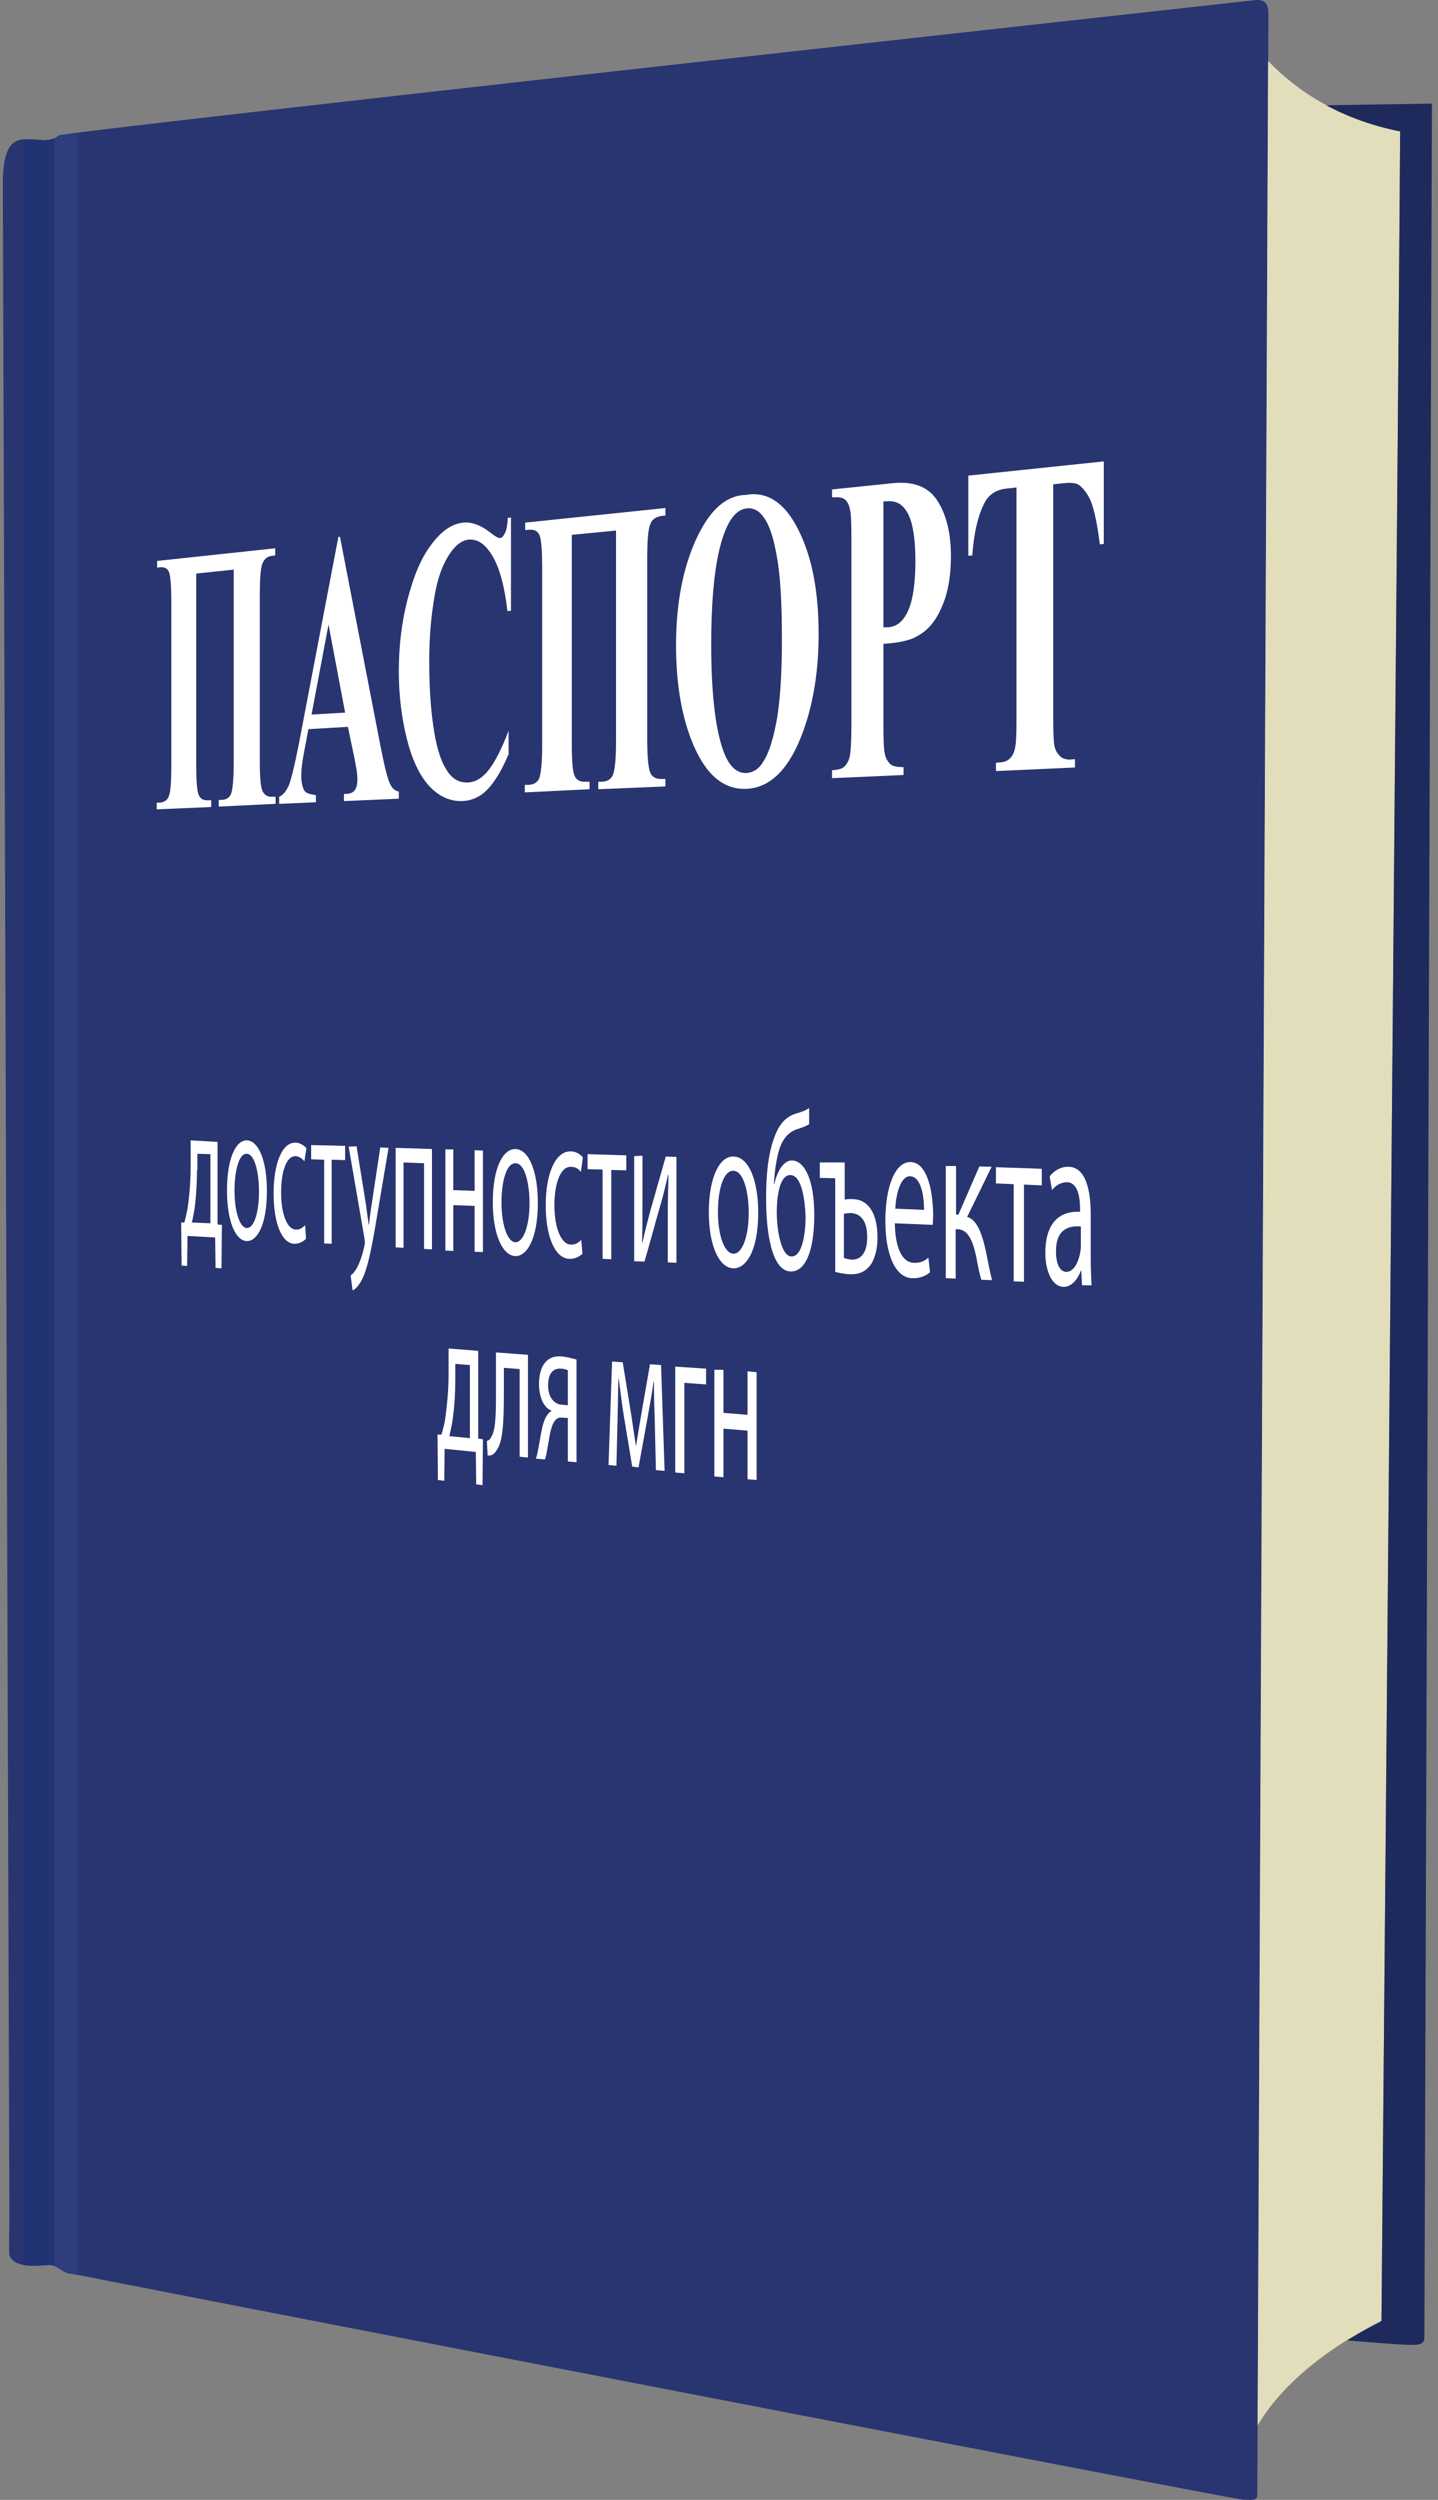 <?xml version="1.0" encoding="UTF-8"?> <svg xmlns="http://www.w3.org/2000/svg" width="214" height="372" viewBox="0 0 214 372" fill="none"><rect x="0" y="0" width="214" height="372" fill="#808080" stroke="none"/> <path d="M0.421 27.363C0.421 20.147 2.907 20.732 4.906 20.732C5.784 20.732 7.393 21.269 8.758 20.147C9.538 19.562 186.864 0.011 186.864 0.011C188.132 -0.086 188.766 0.45 188.766 2.01C188.766 3.57 187.108 370.362 187.108 371.288C187.108 372.215 186.181 371.971 184.963 371.971C183.744 371.971 10.66 338.427 9.928 338.183C9.197 337.939 8.368 337.013 7.344 337.013C6.32 337.013 2.176 337.793 1.396 335.599C1.299 335.063 1.396 330.528 1.396 330.528L0.421 27.363Z" fill="#293570"></path> <path d="M8.077 337.208C8.76 337.5 9.394 338.037 9.93 338.232C9.979 338.232 10.564 338.378 11.588 338.573V19.757C9.784 20.001 8.808 20.147 8.76 20.196C8.516 20.391 8.321 20.537 8.077 20.635V337.208V337.208Z" fill="#303D7C"></path> <path d="M3.494 337.062C4.957 337.305 6.712 337.062 7.346 337.062C7.59 337.062 7.833 337.11 8.077 337.208V20.586C6.858 21.122 5.591 20.781 4.908 20.781C4.469 20.781 3.982 20.732 3.494 20.781V337.062V337.062Z" fill="#213372"></path> <path d="M188.717 9.08C188.522 54.715 187.401 306.492 187.157 360.903C192.862 351.347 204.271 346.13 205.587 345.35C205.587 345.35 208.366 27.802 208.366 19.513C199.639 17.758 193.447 13.955 188.717 9.08Z" fill="#E2DEBC"></path> <path d="M197.35 15.662C200.519 17.368 204.175 18.733 208.368 19.562C208.368 27.802 205.589 345.399 205.589 345.399C205.053 345.691 203.054 346.667 200.47 348.276C203.542 348.519 207.783 348.861 209.149 348.909C211.294 349.007 211.976 348.909 211.976 347.69C211.976 346.472 213.098 15.418 213.098 15.418L197.35 15.662Z" fill="#1D2A5B"></path> <path d="M32.551 120.027V119.028H33.08C33.844 118.969 34.314 118.558 34.49 117.794C34.666 117.03 34.784 115.561 34.784 113.504V84.763L29.201 85.351V113.797C29.201 116.207 29.318 117.676 29.553 118.264C29.788 118.852 30.259 119.146 30.964 119.087H31.434V120.086L23.323 120.439V119.44H23.793C24.44 119.381 24.91 119.087 25.145 118.441C25.38 117.794 25.498 116.325 25.498 113.974V89.583C25.498 87.349 25.38 85.939 25.204 85.292C25.028 84.646 24.558 84.352 23.852 84.411L23.382 84.469V83.47L40.955 81.59V82.647L40.544 82.706C39.78 82.765 39.31 83.177 39.016 83.941C38.781 84.646 38.663 86.174 38.663 88.349V113.21C38.663 115.619 38.781 117.147 39.075 117.735C39.368 118.323 39.839 118.617 40.603 118.558H41.014V119.616L32.551 120.027Z" fill="white"></path> <path d="M51.77 108.155L45.892 108.508L45.187 112.269C44.952 113.504 44.834 114.562 44.834 115.384C44.834 116.442 45.011 117.265 45.363 117.735C45.598 118.029 46.127 118.206 47.009 118.323V119.381L41.543 119.616V118.558C42.131 118.323 42.601 117.735 43.012 116.795C43.365 115.855 43.835 113.915 44.423 110.976L50.359 79.885H50.594L56.648 111.153C57.236 114.15 57.706 116.031 58.117 116.795C58.411 117.383 58.822 117.677 59.351 117.794V118.852L51.182 119.205V118.147H51.534C52.181 118.088 52.651 117.912 52.886 117.441C53.063 117.148 53.18 116.677 53.18 116.09C53.18 115.737 53.18 115.384 53.121 115.032C53.121 114.855 53.004 114.15 52.769 112.916L51.77 108.155ZM51.358 106.039L48.89 92.933L46.362 106.333L51.358 106.039Z" fill="white"></path> <path d="M76.042 77.005V90.876L75.513 90.934C75.102 87.349 74.397 84.646 73.339 82.824C72.281 81.002 71.105 80.179 69.754 80.296C68.637 80.414 67.638 81.237 66.697 82.765C65.757 84.293 65.11 86.174 64.699 88.525C64.17 91.522 63.876 94.755 63.876 98.34C63.876 101.866 64.052 105.04 64.464 107.92C64.875 110.8 65.463 112.974 66.345 114.385C67.168 115.854 68.284 116.501 69.636 116.442C70.753 116.383 71.752 115.796 72.692 114.62C73.632 113.445 74.632 111.505 75.69 108.743V112.21C74.69 114.62 73.632 116.325 72.575 117.441C71.517 118.558 70.224 119.146 68.813 119.204C66.932 119.263 65.287 118.499 63.817 116.912C62.407 115.325 61.29 112.974 60.526 109.859C59.762 106.744 59.351 103.453 59.351 99.927C59.351 96.224 59.762 92.639 60.644 89.23C61.525 85.821 62.642 83.059 64.17 81.061C65.639 79.062 67.226 77.945 68.931 77.769C70.165 77.652 71.517 78.122 72.868 79.18C73.691 79.826 74.22 80.12 74.397 80.061C74.69 80.061 74.925 79.767 75.161 79.297C75.396 78.827 75.513 78.063 75.572 77.064L76.042 77.005Z" fill="white"></path> <path d="M89.031 117.441V116.325H89.619C90.56 116.266 91.088 115.855 91.324 114.973C91.559 114.091 91.676 112.563 91.676 110.271V78.945L85.094 79.591V110.565C85.094 113.21 85.211 114.797 85.505 115.443C85.799 116.09 86.328 116.383 87.151 116.325H87.738V117.441L78.1 117.912V116.795H78.687C79.51 116.736 80.039 116.383 80.274 115.737C80.509 115.032 80.686 113.445 80.686 110.918V84.411C80.686 82.001 80.568 80.473 80.333 79.768C80.098 79.062 79.569 78.769 78.746 78.827L78.158 78.886V77.769L99.023 75.595V76.711L98.494 76.77C97.612 76.888 96.966 77.299 96.731 78.122C96.437 78.945 96.319 80.532 96.319 82.941V110.095C96.319 112.74 96.496 114.385 96.79 115.032C97.083 115.678 97.73 115.972 98.553 115.913H99.023V117.03L89.031 117.441Z" fill="white"></path> <path d="M110.953 73.655C114.127 73.067 116.772 74.772 118.77 78.769C120.827 82.765 121.827 87.996 121.827 94.344C121.827 99.751 121.063 104.57 119.534 108.802C117.536 114.326 114.715 117.206 111.13 117.383C107.545 117.559 104.841 115.09 102.902 110.154C101.373 106.216 100.609 101.514 100.609 96.048C100.609 89.877 101.609 84.646 103.548 80.355C105.546 75.947 108.015 73.714 110.953 73.655ZM111.13 75.654C109.308 75.83 107.956 77.946 107.016 81.942C106.252 85.234 105.84 89.877 105.84 95.872C105.84 102.983 106.428 108.273 107.603 111.623C108.426 113.974 109.602 115.09 111.071 115.032C112.07 114.973 112.952 114.444 113.598 113.327C114.48 111.976 115.126 109.801 115.655 106.803C116.126 103.865 116.361 99.986 116.361 95.284C116.361 89.642 116.126 85.469 115.597 82.765C115.126 80.003 114.48 78.122 113.716 77.064C113.011 76.006 112.129 75.536 111.13 75.654Z" fill="white"></path> <path d="M131.466 95.812V107.861C131.466 110.212 131.525 111.681 131.701 112.269C131.818 112.857 132.112 113.327 132.465 113.68C132.818 114.032 133.464 114.15 134.463 114.15V115.325L123.825 115.795V114.62C124.766 114.561 125.412 114.385 125.765 113.974C126.117 113.562 126.352 113.092 126.47 112.504C126.588 111.916 126.705 110.447 126.705 108.096V80.12C126.705 77.769 126.646 76.359 126.47 75.712C126.352 75.124 126.117 74.654 125.765 74.36C125.412 74.008 124.766 73.949 123.825 74.008V72.832L132.935 71.892C135.991 71.598 138.225 72.48 139.518 74.537C140.869 76.652 141.516 79.415 141.516 82.765C141.516 85.645 141.105 88.113 140.223 90.17C139.341 92.286 138.166 93.755 136.638 94.578C135.58 95.284 133.875 95.636 131.466 95.812ZM131.466 74.595V93.344C131.818 93.344 132.053 93.344 132.23 93.344C133.523 93.227 134.463 92.404 135.168 90.817C135.874 89.23 136.226 86.761 136.226 83.529C136.226 80.296 135.874 77.945 135.168 76.535C134.463 75.124 133.464 74.478 132.053 74.595H131.466Z" fill="white"></path> <path d="M164.262 68.659V80.943L163.674 81.002C163.321 78.181 162.91 76.241 162.499 75.007C162.087 73.832 161.441 72.891 160.677 72.245C160.265 71.892 159.501 71.774 158.443 71.892L156.739 72.068V106.686C156.739 108.978 156.798 110.389 156.915 110.976C157.033 111.564 157.268 112.034 157.679 112.446C158.032 112.857 158.561 113.033 159.207 113.033L159.971 112.975V114.209L148.217 114.738V113.504L148.922 113.445C149.568 113.386 150.097 113.151 150.45 112.681C150.744 112.387 150.979 111.799 151.097 111.094C151.214 110.565 151.273 109.154 151.273 106.921V72.538L149.686 72.715C148.217 72.891 147.1 73.596 146.453 74.948C145.513 76.829 144.925 79.356 144.69 82.647L144.103 82.706V70.775L164.262 68.659Z" fill="white"></path> <path d="M32.372 169.926V182.21L33.019 182.269L32.96 188.734L32.078 188.675L32.019 184.149L27.905 183.914L27.846 188.381L27.024 188.322L26.965 181.916H27.435C27.67 181.034 27.905 180.094 28.023 179.036C28.258 177.273 28.375 175.392 28.375 173.394V169.691L32.372 169.926ZM29.316 174.099C29.316 175.98 29.198 177.802 29.022 179.33C28.904 180.27 28.728 181.152 28.552 181.916L31.314 182.034V171.748L29.375 171.689V174.099H29.316Z" fill="white"></path> <path d="M39.719 177.214C39.719 182.562 38.132 184.796 36.663 184.678C35.017 184.561 33.783 181.681 33.783 177.155C33.783 172.395 35.076 169.632 36.781 169.691C38.544 169.809 39.719 172.865 39.719 177.214ZM34.9 177.155C34.9 180.27 35.664 182.68 36.722 182.739C37.78 182.798 38.544 180.505 38.544 177.273C38.544 174.863 38.015 171.748 36.722 171.689C35.488 171.631 34.9 174.452 34.9 177.155Z" fill="white"></path> <path d="M45.537 184.325C45.243 184.678 44.597 185.089 43.774 185.089C41.893 184.972 40.718 181.974 40.718 177.566C40.718 173.1 42.011 169.926 44.009 170.043C44.656 170.043 45.243 170.455 45.596 170.866L45.302 172.806C45.008 172.453 44.597 172.101 44.009 172.042C42.599 171.983 41.834 174.393 41.834 177.449C41.834 180.799 42.775 182.915 44.009 182.974C44.656 183.032 45.067 182.621 45.42 182.327L45.537 184.325Z" fill="white"></path> <path d="M51.357 170.514V172.63L49.359 172.571V185.09L48.242 185.031V172.571L46.303 172.512V170.396L51.357 170.514Z" fill="white"></path> <path d="M53.062 170.573L54.473 179.33C54.59 180.329 54.767 181.446 54.884 182.386C55.002 181.504 55.119 180.388 55.296 179.33L56.589 170.749L57.823 170.808L56.06 181.269C55.237 186.265 54.649 188.851 53.885 190.379C53.297 191.496 52.768 191.907 52.474 192.025L52.181 189.791C52.474 189.615 52.827 189.204 53.18 188.557C53.474 187.969 53.885 186.97 54.179 185.618C54.238 185.325 54.296 185.148 54.296 184.972C54.296 184.796 54.296 184.619 54.238 184.267L51.887 170.631L53.062 170.573Z" fill="white"></path> <path d="M64.285 170.984V185.912L63.11 185.854V173.1L60.053 172.982V185.677L58.878 185.618V170.808L64.285 170.984Z" fill="white"></path> <path d="M67.459 171.043V177.096L70.632 177.214V171.16L71.867 171.219V186.324L70.632 186.265V179.447L67.459 179.33V186.147L66.283 186.089V171.043H67.459Z" fill="white"></path> <path d="M80.037 178.977C80.037 184.619 78.274 187.029 76.628 186.912C74.806 186.794 73.337 183.738 73.337 178.918C73.337 173.864 74.806 170.925 76.746 170.984C78.744 171.102 80.037 174.334 80.037 178.977ZM74.63 178.918C74.63 182.269 75.511 184.796 76.687 184.855C77.862 184.913 78.803 182.445 78.803 179.036C78.803 176.45 78.215 173.159 76.746 173.1C75.276 173.041 74.63 176.039 74.63 178.918Z" fill="white"></path> <path d="M86.679 186.559C86.326 186.912 85.621 187.382 84.68 187.323C82.565 187.206 81.213 183.973 81.213 179.33C81.213 174.628 82.682 171.219 84.974 171.337C85.738 171.337 86.385 171.807 86.738 172.218L86.444 174.393C86.15 173.981 85.68 173.629 84.974 173.629C83.388 173.57 82.506 176.156 82.506 179.33C82.506 182.856 83.564 185.148 84.916 185.207C85.621 185.266 86.15 184.855 86.502 184.502L86.679 186.559Z" fill="white"></path> <path d="M93.203 171.924V174.158L90.97 174.099V187.382L89.677 187.323V174.04L87.443 173.981V171.748L93.203 171.924Z" fill="white"></path> <path d="M95.612 171.983V178.566C95.612 181.034 95.612 182.621 95.553 184.855L95.612 184.913C96.024 183.033 96.317 181.916 96.788 180.153L99.08 172.101L100.667 172.159V187.911L99.374 187.852V181.211C99.374 178.625 99.432 177.332 99.491 174.804H99.432C98.962 176.803 98.668 178.037 98.198 179.624C97.493 182.033 96.729 184.972 95.906 187.734L94.378 187.676V172.042L95.612 171.983Z" fill="white"></path> <path d="M112.835 180.447C112.835 186.383 110.895 188.851 109.073 188.734C107.016 188.616 105.488 185.384 105.488 180.388C105.488 175.098 107.134 171.983 109.191 172.101C111.366 172.16 112.835 175.51 112.835 180.447ZM106.84 180.329C106.84 183.797 107.78 186.5 109.132 186.559C110.425 186.618 111.424 184.091 111.424 180.447C111.424 177.743 110.778 174.275 109.132 174.217C107.545 174.217 106.84 177.332 106.84 180.329Z" fill="white"></path> <path d="M120.414 167.281C120.003 167.575 119.297 167.81 118.768 167.987C117.534 168.339 116.594 169.221 116.006 170.925C115.536 172.395 115.242 174.51 115.183 176.215H115.242C115.712 173.923 116.829 172.63 117.887 172.688C119.768 172.747 121.178 175.627 121.178 180.799C121.178 186.089 119.885 189.321 117.593 189.204C114.889 189.027 114.008 183.62 114.008 178.272C114.008 174.628 114.36 171.631 115.183 169.397C115.947 167.164 117.005 166.165 118.475 165.694C119.121 165.518 119.885 165.283 120.414 164.872V167.281ZM117.652 174.863C116.829 174.804 116.241 175.686 115.947 176.979C115.712 177.919 115.595 179.095 115.595 180.388C115.595 183.033 116.241 186.912 117.769 186.97C119.297 187.029 119.885 183.914 119.885 180.975C119.768 178.389 119.297 174.922 117.652 174.863Z" fill="white"></path> <path d="M125.705 172.982V178.507C126.057 178.448 126.586 178.389 127.056 178.448C128.702 178.507 130.583 179.859 130.583 184.149C130.583 185.854 130.23 187.029 129.76 187.911C128.878 189.38 127.585 189.674 126.41 189.615C125.646 189.556 124.882 189.439 124.294 189.262V175.333L122.002 175.274V172.982H125.705ZM125.646 187.205C125.94 187.323 126.234 187.382 126.704 187.44C127.879 187.499 129.055 186.735 129.055 184.09C129.055 181.269 127.762 180.564 126.586 180.505C126.234 180.505 125.94 180.564 125.587 180.623V187.205H125.646Z" fill="white"></path> <path d="M133.167 182.033C133.226 186.089 134.46 187.852 135.93 187.911C136.988 187.97 137.634 187.617 138.163 187.147L138.398 189.321C137.869 189.791 136.988 190.262 135.695 190.203C133.226 190.085 131.757 186.676 131.757 181.681C131.757 176.685 133.167 172.865 135.518 172.924C138.163 172.982 138.868 177.802 138.868 180.858C138.868 181.504 138.81 181.975 138.81 182.268L133.167 182.033ZM137.517 180.035C137.517 178.096 137.105 175.098 135.46 175.039C133.99 174.981 133.344 177.743 133.226 179.859L137.517 180.035Z" fill="white"></path> <path d="M142.278 173.511V180.741H142.631L145.746 173.57L147.568 173.629L143.924 181.093C145.276 181.446 146.098 183.268 146.745 186.324C146.98 187.441 147.274 189.086 147.626 190.497L146.04 190.438C145.805 189.674 145.511 188.381 145.276 186.971C144.688 184.267 143.924 182.974 142.513 182.915H142.219V190.262L140.75 190.203V173.511H142.278Z" fill="white"></path> <path d="M155.032 173.923V176.391L152.387 176.274V190.732L150.859 190.673V176.215L148.214 176.097V173.688L155.032 173.923Z" fill="white"></path> <path d="M161.026 191.261L160.909 189.086H160.85C160.38 190.379 159.44 191.555 158.205 191.496C156.442 191.378 155.561 188.91 155.561 186.441C155.561 182.327 157.383 180.153 160.733 180.329V179.976C160.733 178.566 160.556 175.98 158.793 175.921C157.97 175.921 157.147 176.332 156.56 177.096L156.207 175.039C156.912 174.158 157.97 173.57 159.028 173.629C161.673 173.688 162.319 177.332 162.319 180.74V187.147C162.319 188.616 162.378 190.085 162.437 191.261H161.026ZM160.791 182.504C159.087 182.386 157.147 182.856 157.147 186.206C157.147 188.205 157.794 189.204 158.617 189.263C159.733 189.321 160.439 187.969 160.733 186.5C160.791 186.206 160.85 185.854 160.85 185.501V182.504H160.791Z" fill="white"></path> <path d="M71.163 201.017V214.065L71.868 214.182L71.809 221L70.869 220.883L70.81 216.063L66.167 215.593L66.109 220.354L65.168 220.236L65.109 213.477H65.697C65.991 212.537 66.226 211.538 66.344 210.48C66.579 208.658 66.755 206.659 66.755 204.544V200.665L71.163 201.017ZM67.754 205.366C67.754 207.365 67.637 209.245 67.401 210.95C67.284 211.949 67.049 212.889 66.873 213.712L69.929 214.006V203.133L67.754 202.957V205.366Z" fill="white"></path> <path d="M78.569 201.605V216.886L77.334 216.768V203.721L74.983 203.544V207.482C74.983 211.773 74.807 214.594 73.925 215.769C73.573 216.357 73.22 216.651 72.574 216.592L72.456 214.417C72.691 214.359 72.985 214.182 73.103 213.83C73.749 212.831 73.808 210.715 73.808 207.365V201.252L78.569 201.605Z" fill="white"></path> <path d="M85.798 217.591L84.505 217.473V211.008L83.564 210.95C83.035 210.891 82.683 211.185 82.389 211.714C81.86 212.595 81.684 214.476 81.39 215.945C81.331 216.416 81.213 216.827 81.096 217.18L79.744 217.062C79.921 216.592 80.038 216.004 80.156 215.358C80.449 213.888 80.626 211.949 81.272 210.832C81.507 210.421 81.742 210.127 82.036 210.009V209.892C81.155 209.598 80.214 208.246 80.214 205.954C80.214 204.367 80.626 203.309 81.155 202.721C81.742 202.016 82.565 201.781 83.506 201.84C84.329 201.898 85.151 202.134 85.798 202.31V217.591V217.591ZM84.505 203.897C84.211 203.779 83.917 203.662 83.447 203.662C82.565 203.603 81.566 204.073 81.566 206.189C81.566 208.128 82.683 208.951 83.447 209.01C83.976 209.069 84.27 209.069 84.505 209.128V203.897Z" fill="white"></path> <path d="M91.088 202.604L92.674 202.722L93.968 210.715C94.144 211.89 94.438 213.83 94.614 215.064H94.673C94.849 213.888 95.26 211.479 95.554 209.774L96.73 203.015L98.376 203.133L98.904 218.884L97.611 218.767L97.435 211.244C97.376 209.539 97.317 207.541 97.317 205.601H97.259C97.082 207.012 96.847 208.246 96.436 210.597L95.025 218.355L94.085 218.238L92.792 210.421C92.557 208.893 92.263 206.659 92.087 205.19H92.028C91.969 207.012 91.969 209.069 91.91 210.774L91.734 218.12L90.559 218.003L91.088 202.604Z" fill="white"></path> <path d="M105.075 203.662V206.013L101.842 205.778V219.237L100.49 219.119V203.368L105.075 203.662Z" fill="white"></path> <path d="M107.66 203.838V210.244L111.246 210.538V204.073L112.597 204.191V220.236L111.246 220.118V212.889L107.66 212.595V219.825L106.309 219.707V203.838H107.66Z" fill="white"></path> </svg> 